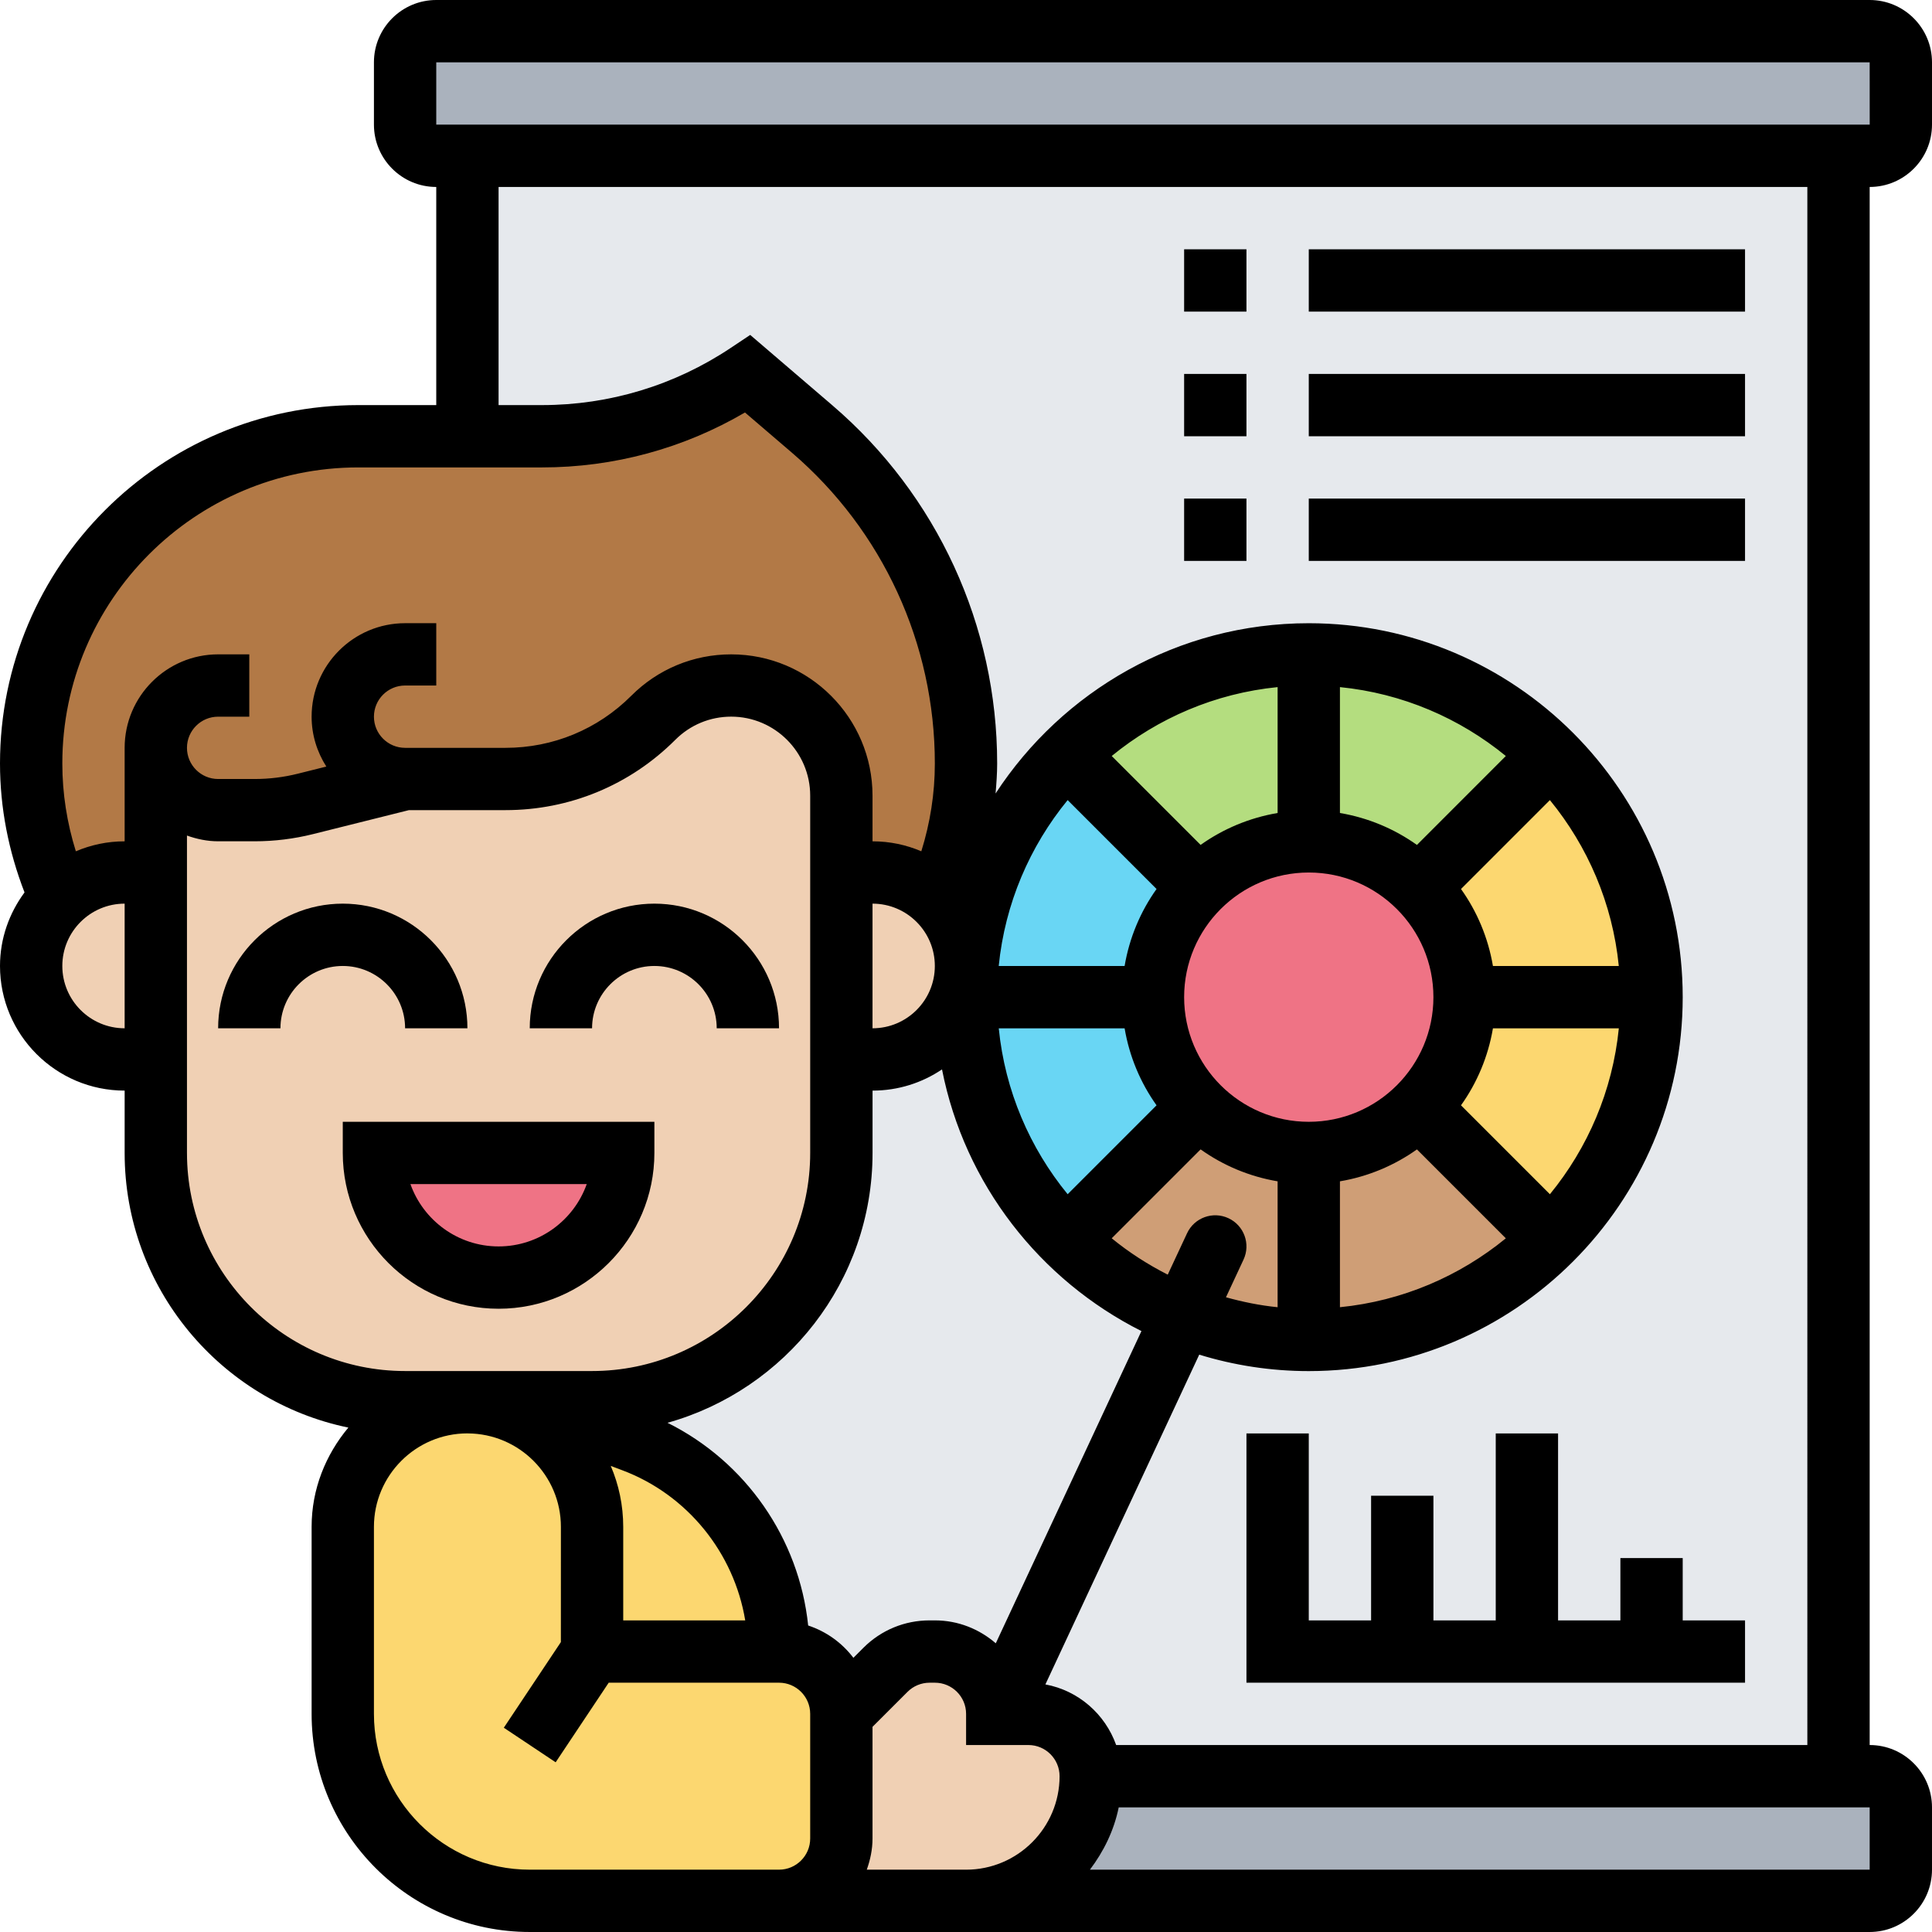 <?xml version="1.0" encoding="UTF-8" standalone="no"?><!-- icon666.com - MILLIONS OF FREE VECTOR ICONS --><svg width="1024" height="1024" id="Layer_5" enable-background="new 0 0 62 62" viewBox="0 0 62 62" xmlns="http://www.w3.org/2000/svg"><g><g><g><path d="m61 58v2c0 .55-.45 1-1 1h-29c1.1 0 2.1-.45 2.83-1.17.72-.73 1.17-1.73 1.17-2.83h24 1c.55 0 1 .45 1 1z" fill="#aab2bd"/></g><g><path d="m61 2v2c0 .55-.45 1-1 1h-1-44-1c-.55 0-1-.45-1-1v-2c0-.55.45-1 1-1h46c.55 0 1 .45 1 1z" fill="#aab2bd"/></g><g><path d="m15 5h44v52h-44z" fill="#e6e9ed"/></g><g><path d="m49.78 24.22-4.24 4.24c-.91-.9-2.16-1.46-3.54-1.46s-2.63.56-3.54 1.46l-4.24-4.24c1.99-1.99 4.74-3.22 7.78-3.22s5.79 1.23 7.78 3.22z" fill="#b4dd7f"/></g><g><path d="m38.46 35.54-4.24 4.24c-1.99-1.99-3.22-4.74-3.22-7.78 0-.23.01-.46.02-.69.17-2.76 1.36-5.25 3.2-7.09l4.24 4.24c-.9.91-1.46 2.16-1.46 3.54s.56 2.63 1.46 3.54z" fill="#69d6f4"/></g><g><path d="m37.96 42.23c-1.41-.55-2.68-1.39-3.74-2.45l4.24-4.24c.91.9 2.16 1.46 3.54 1.46s2.63-.56 3.54-1.46l4.24 4.24c-1.99 1.99-4.74 3.22-7.78 3.22-1.43 0-2.79-.27-4.04-.77z" fill="#cf9e76"/></g><g><path d="m49.78 24.22c1.99 1.99 3.22 4.74 3.22 7.78s-1.23 5.79-3.22 7.78l-4.24-4.24c.9-.91 1.46-2.16 1.46-3.54s-.56-2.63-1.46-3.54z" fill="#fcd770"/></g><g><path d="m45.54 28.46c.9.91 1.46 2.16 1.46 3.54s-.56 2.63-1.46 3.54c-.91.9-2.16 1.46-3.54 1.46s-2.63-.56-3.54-1.46c-.9-.91-1.46-2.16-1.46-3.54s.56-2.63 1.46-3.54c.91-.9 2.16-1.46 3.54-1.46s2.63.56 3.54 1.46z" fill="#ef7385"/></g><g><path d="m13 25-3.2.8c-.53.13-1.08.2-1.63.2h-1.17c-1.1 0-2-.9-2-2v4h-1c-.81 0-1.54.32-2.07.83-.61-1.35-.93-2.83-.93-4.33 0-5.8 4.7-10.5 10.5-10.5h3.5 2.39c2.36 0 4.65-.7 6.61-2l2.06 1.77c1.57 1.34 2.8 2.99 3.65 4.82.84 1.83 1.29 3.85 1.29 5.91 0 1.5-.32 2.97-.93 4.33-.53-.51-1.26-.83-2.07-.83h-1v-2.47c0-.97-.4-1.86-1.04-2.5-.64-.63-1.52-1.03-2.5-1.03-.93 0-1.83.37-2.5 1.03-1.25 1.26-2.96 1.97-4.74 1.97z" fill="#b27946"/></g><g><path d="m20.32 46.24c2.81 1.06 4.68 3.75 4.68 6.76h-6v-4c0-1.1-.45-2.1-1.17-2.83-.73-.72-1.73-1.17-2.83-1.17h2z" fill="#fcd770"/></g><g><path d="m19 53h6c1.1 0 2 .9 2 2v4c0 1.1-.9 2-2 2h-2-6c-3.31 0-6-2.69-6-6v-6c0-2.21 1.79-4 4-4 1.1 0 2.1.45 2.83 1.17.72.73 1.17 1.73 1.17 2.83z" fill="#fcd770"/></g><g><path d="m33 55c1.11 0 2 .9 2 2s-.45 2.1-1.17 2.83c-.73.72-1.73 1.17-2.83 1.17h-4-2c1.1 0 2-.9 2-2v-4l1.42-1.41c.37-.38.88-.59 1.41-.59h.17c1.11 0 2 .9 2 2z" fill="#f0d0b4"/></g><g><path d="m31 31c0 .1-.01.21-.02.31-.15 1.51-1.42 2.69-2.98 2.69h-1v-6h1c.81 0 1.54.32 2.07.83l.05.05c.54.54.88 1.29.88 2.12z" fill="#f0d0b4"/></g><g><path d="m7 26h1.17c.55 0 1.1-.07 1.63-.2l3.2-.8h3.22c1.78 0 3.49-.71 4.74-1.97.67-.66 1.57-1.03 2.5-1.03.98 0 1.86.4 2.5 1.03.64.64 1.04 1.53 1.04 2.5v2.47 6 3c0 4.42-3.58 8-8 8h-2-2-2c-4.42 0-8-3.58-8-8v-3-6-4c0 1.1.9 2 2 2z" fill="#f0d0b4"/></g><g><path d="m5 28v6h-1c-.83 0-1.58-.34-2.12-.88s-.88-1.29-.88-2.12c0-.85.36-1.62.93-2.17.53-.51 1.26-.83 2.07-.83z" fill="#f0d0b4"/></g><g><path d="m12 37h8c0 2.21-1.79 4-4 4-1.1 0-2.1-.45-2.83-1.17-.72-.73-1.17-1.73-1.17-2.83z" fill="#ef7385"/></g></g><g><path d="m21 36.999v-1h-10v1c0 2.757 2.243 5 5 5s5-2.244 5-5zm-7.829 1h5.658c-.413 1.164-1.525 2-2.829 2s-2.416-.836-2.829-2z"/><path d="m21 30.999c1.103 0 2 .897 2 2h2c0-2.206-1.794-4-4-4s-4 1.794-4 4h2c0-1.103.897-2 2-2z"/><path d="m13 32.999h2c0-2.206-1.794-4-4-4s-4 1.794-4 4h2c0-1.103.897-2 2-2s2 .897 2 2z"/><path d="m62 4v-2c0-1.103-.897-2-2-2h-46c-1.103 0-2 .897-2 2v2c0 1.103.897 2 2 2v7h-2.5c-6.341 0-11.5 5.159-11.5 11.5 0 1.428.275 2.815.787 4.139-.489.663-.787 1.474-.787 2.36 0 2.206 1.794 4 4 4v2c0 4.339 3.086 7.97 7.179 8.814-.725.867-1.179 1.969-1.179 3.185v6.002c0 3.86 3.141 7 7 7h6 4 4.003 28.997c1.103 0 2-.897 2-2v-2c0-1.103-.897-2-2-2v-50c1.103 0 2-.897 2-2zm-48-2h46l.001 2h-46.001zm-2.5 13h5.895c2.302 0 4.537-.607 6.512-1.763l1.508 1.292c2.913 2.498 4.585 6.132 4.585 9.971 0 .966-.15 1.909-.434 2.819-.481-.206-1.01-.32-1.566-.32v-1.464c0-2.501-2.034-4.536-4.535-4.536-1.211 0-2.351.472-3.207 1.329-1.078 1.078-2.512 1.671-4.036 1.671h-3.222c-.552 0-1-.449-1-1s.448-1 1-1h1v-2h-1c-1.654 0-3 1.346-3 3 0 .59.177 1.137.472 1.601l-.915.229c-.451.113-.916.17-1.383.17h-1.174c-.552 0-1-.449-1-1s.448-1 1-1h1v-2h-1c-1.654 0-3 1.346-3 3v3c-.556 0-1.084.115-1.566.32-.284-.911-.434-1.854-.434-2.819 0-5.238 4.262-9.5 9.5-9.5zm27.923 24.094c-.501-.234-1.096-.017-1.329.483l-.62 1.328c-.641-.327-1.246-.715-1.798-1.167l2.853-2.853c.722.515 1.562.871 2.471 1.025v4.04c-.569-.057-1.12-.17-1.657-.319l.563-1.208c.234-.501.017-1.096-.483-1.329zm-7.467 13.641c-.526-.454-1.205-.735-1.953-.735h-.172c-.801 0-1.554.312-2.121.877l-.324.324c-.364-.481-.867-.844-1.451-1.037-.291-2.79-2.002-5.256-4.514-6.505 3.789-1.061 6.58-4.537 6.58-8.66v-2c.825 0 1.592-.251 2.229-.681.724 3.683 3.14 6.758 6.4 8.398zm-12.356-5.692.367.138c2.095.786 3.59 2.654 3.948 4.819h-3.915v-3.001c0-.694-.143-1.355-.4-1.956zm8.4-18.044c1.103 0 2 .897 2 2s-.897 2-2 2zm8.09 4.001c.154.909.51 1.749 1.025 2.471l-2.853 2.853c-1.213-1.482-2.011-3.316-2.211-5.324zm5.91-5c2.206 0 4 1.794 4 4s-1.794 4-4 4-4-1.794-4-4 1.794-4 4-4zm1 9.91c.909-.154 1.749-.51 2.471-1.024l2.853 2.853c-1.482 1.213-3.316 2.011-5.324 2.211zm6.738.414-2.853-2.853c.515-.722.871-1.562 1.025-2.471h4.04c-.201 2.008-.999 3.843-2.212 5.324zm-1.828-7.324c-.154-.909-.51-1.749-1.025-2.471l2.853-2.853c1.213 1.482 2.011 3.316 2.211 5.324zm-2.439-3.885c-.722-.515-1.562-.871-2.471-1.025v-4.04c2.008.2 3.842.998 5.324 2.211zm-4.471-1.025c-.909.154-1.749.51-2.471 1.024l-2.853-2.853c1.482-1.213 3.316-2.011 5.324-2.211zm-6.738-.414 2.853 2.853c-.515.722-.871 1.562-1.025 2.471h-4.04c.201-2.008.999-3.843 2.212-5.324zm-32.262 5.323c0-1.103.897-2 2-2v4c-1.103 0-2-.897-2-2zm4 6v-10.185c.314.112.648.184 1 .184h1.175c.63 0 1.259-.078 1.868-.23l3.08-.77h3.099c2.059 0 3.995-.802 5.45-2.257.479-.479 1.116-.743 1.793-.743 1.397 0 2.535 1.138 2.535 2.536v11.464c0 3.86-3.141 7-7 7h-6c-3.859.001-7-3.14-7-6.999zm6 18.001v-6.001c0-1.654 1.346-3 3-3v.001h.014c1.648.009 2.986 1.35 2.986 2.999l-.001 3.698-1.831 2.748 1.664 1.109 1.702-2.554h5.466c.552 0 1 .449 1 1v4c0 .551-.448 1-1 1h-8c-2.757 0-5-2.244-5-5zm15.816 5c.112-.314.184-.648.184-1v-3.584l1.124-1.123c.186-.187.443-.293.707-.293h.172c.552 0 1 .449 1 1v1h2c.552 0 1 .449 1 1 0 1.654-1.346 3-3 3zm32.184 0h-25.023c.442-.584.773-1.257.924-2h24.099zm-2-4h-22.181c-.355-.995-1.212-1.749-2.271-1.945l4.937-10.583c1.112.342 2.292.528 3.515.528 6.617 0 12-5.383 12-12s-5.383-12-12-12c-4.206 0-7.907 2.18-10.051 5.464.027-.319.051-.64.051-.964 0-4.423-1.926-8.611-5.284-11.489l-2.641-2.263-.63.42c-1.798 1.199-3.889 1.832-6.05 1.832h-1.395v-7h42z"/><path d="m38 8h2v2h-2z"/><path d="m42 8h14v2h-14z"/><path d="m38 12h2v2h-2z"/><path d="m42 12h14v2h-14z"/><path d="m38 16h2v2h-2z"/><path d="m42 16h14v2h-14z"/><path d="m54 50h-2v2h-2v-6h-2v6h-2v-4h-2v4h-2v-6h-2v8h16v-2h-2z"/></g></g></svg>